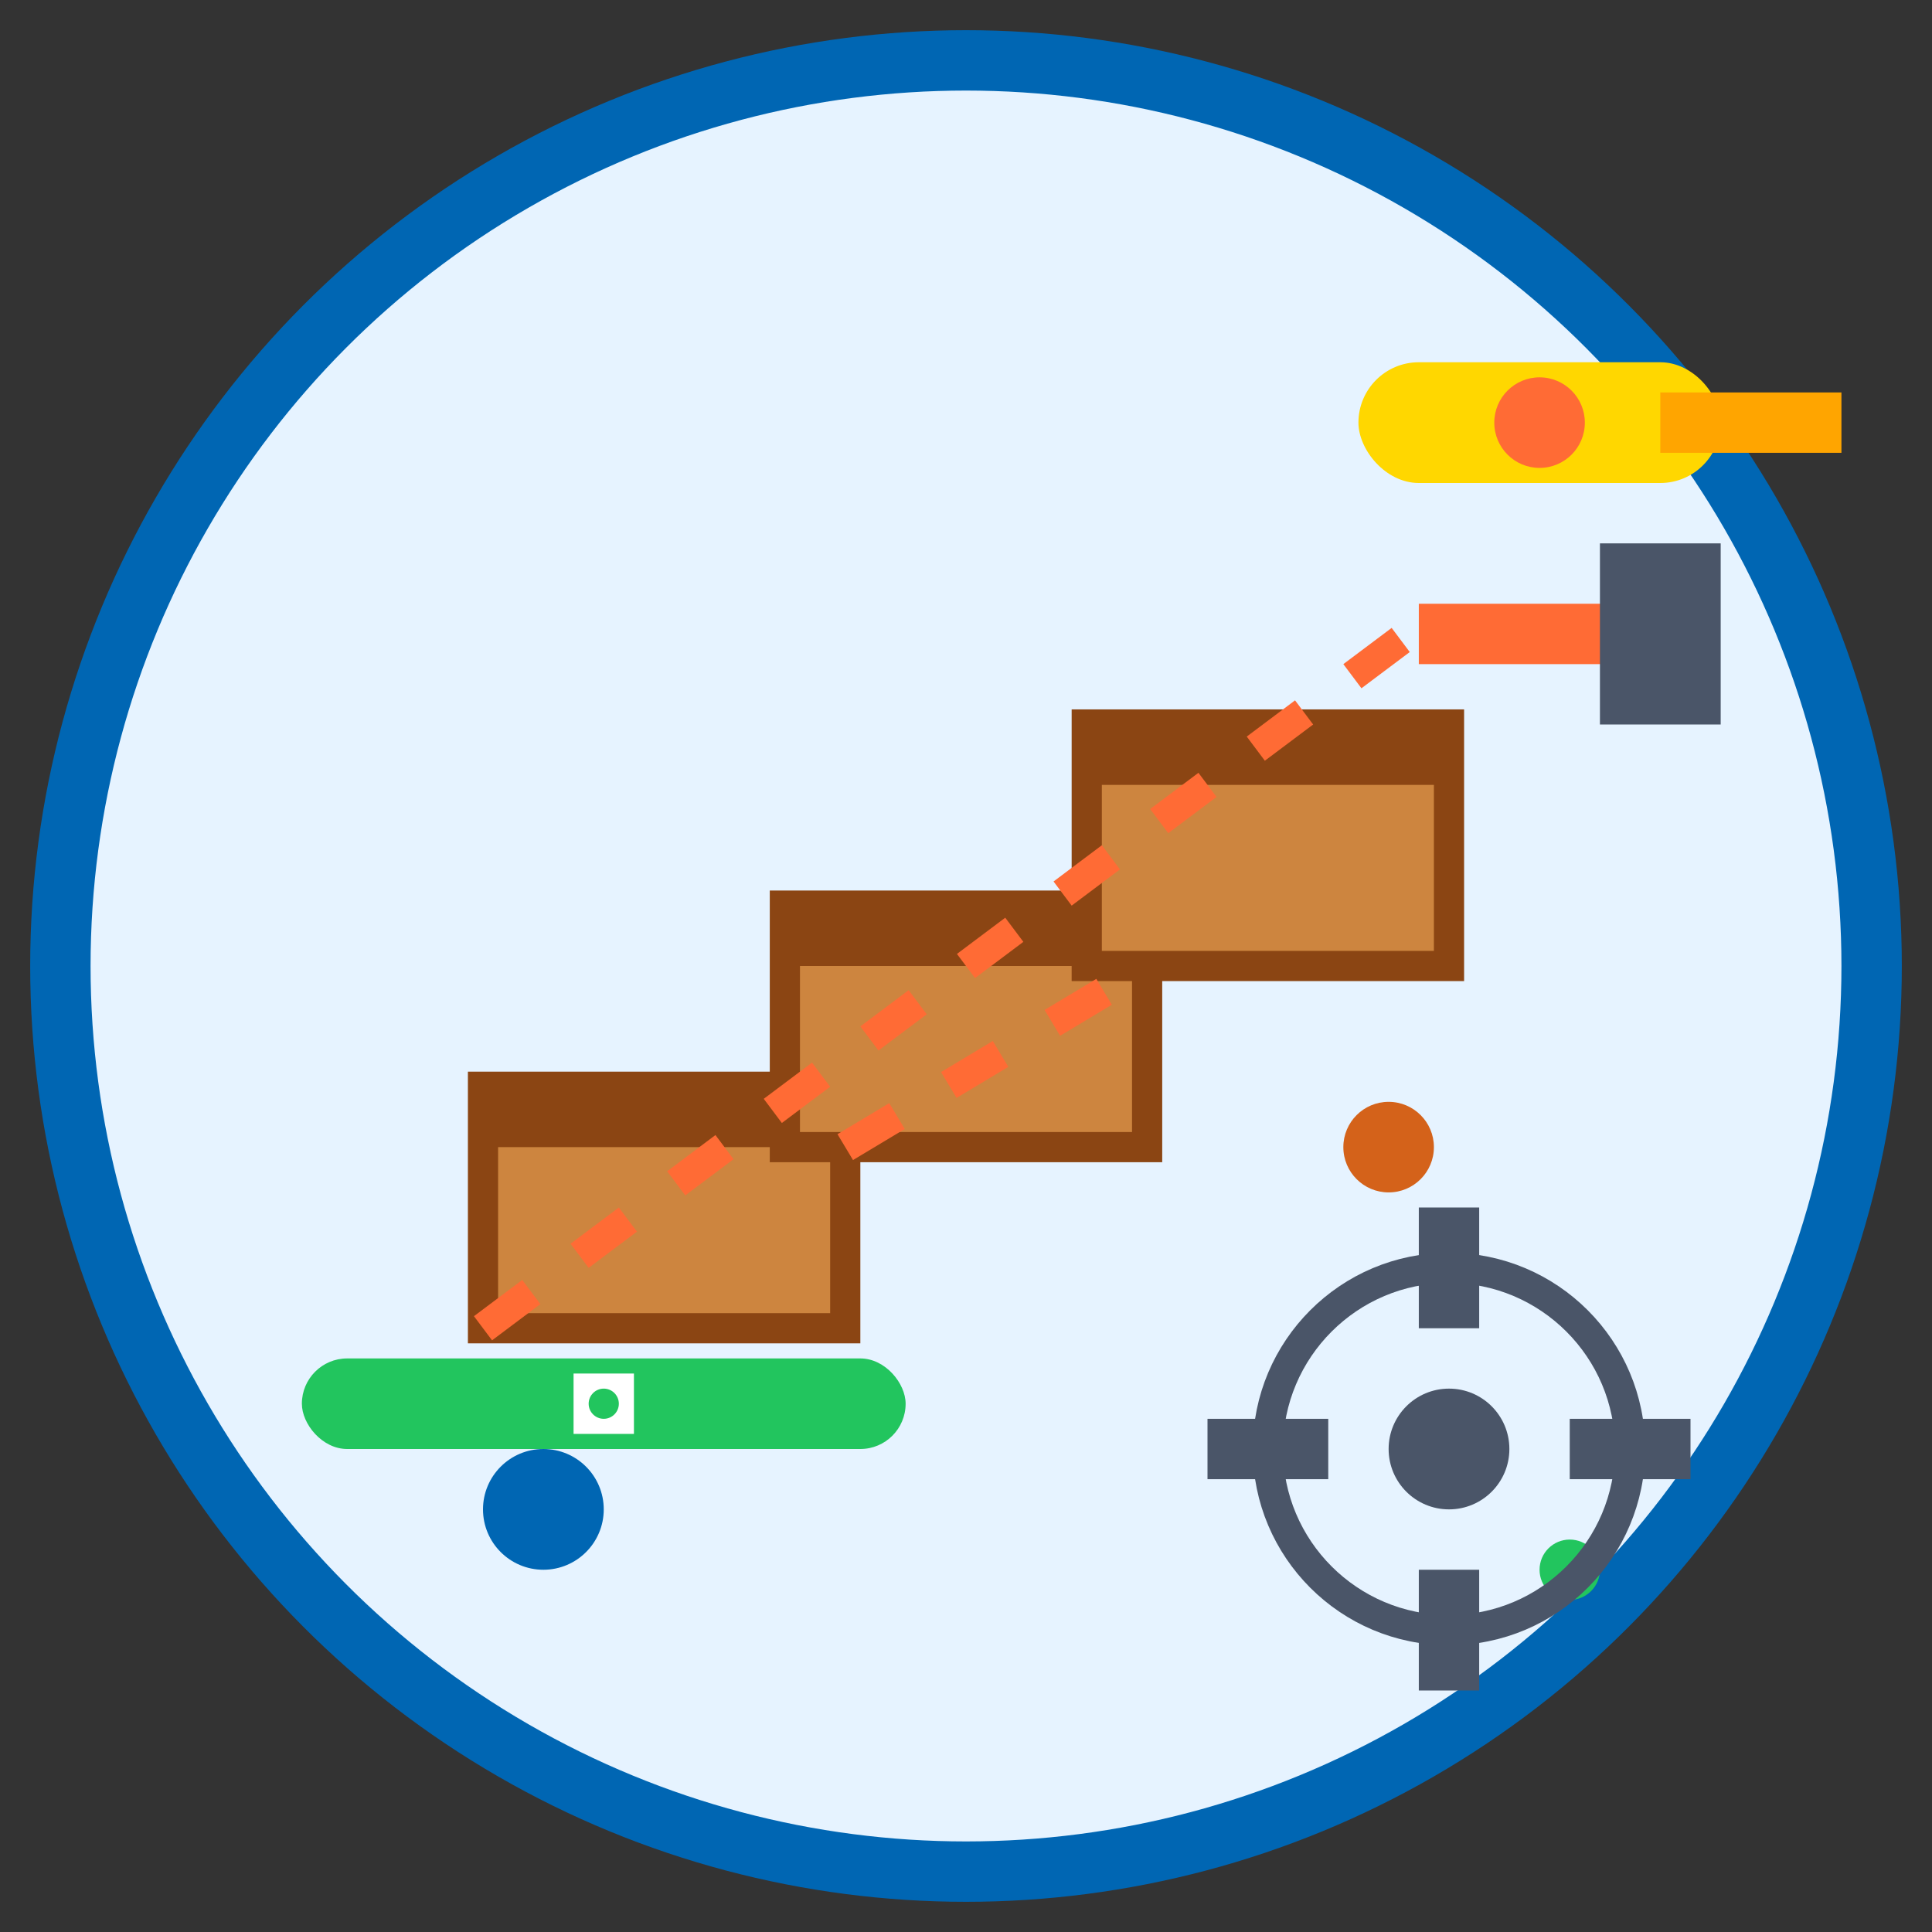 <svg width="64" height="64" viewBox="0 0 64 64" fill="none" xmlns="http://www.w3.org/2000/svg">
  <rect x="0" y="0" width="64" height="64" fill="#333333" stroke="none"/>
  <!-- Background circle -->
  <circle cx="32" cy="32" r="30" fill="#E6F3FF" stroke="#0066B3" stroke-width="2"/>
  
  <!-- Stairs being installed -->
  <g transform="translate(16, 20)">
    <!-- Step 1 -->
    <rect x="0" y="16" width="12" height="8" fill="#CD853F" stroke="#8B4513" stroke-width="1"/>
    <rect x="0" y="16" width="12" height="2" fill="#8B4513"/>
    
    <!-- Step 2 -->
    <rect x="10" y="10" width="12" height="8" fill="#CD853F" stroke="#8B4513" stroke-width="1"/>
    <rect x="10" y="10" width="12" height="2" fill="#8B4513"/>
    
    <!-- Step 3 -->
    <rect x="20" y="4" width="12" height="8" fill="#CD853F" stroke="#8B4513" stroke-width="1"/>
    <rect x="20" y="4" width="12" height="2" fill="#8B4513"/>
    
    <!-- Installation lines (showing alignment) -->
    <line x1="0" y1="24" x2="32" y2="0" stroke="#FF6B35" stroke-width="1" stroke-dasharray="2,2"/>
    <line x1="12" y1="18" x2="22" y2="12" stroke="#FF6B35" stroke-width="1" stroke-dasharray="2,2"/>
  </g>
  
  <!-- Tools -->
  <g transform="translate(45, 12)">
    <!-- Drill -->
    <rect x="0" y="0" width="12" height="4" fill="#FFD700" rx="2"/>
    <rect x="10" y="1" width="6" height="2" fill="#FFA500"/>
    <circle cx="6" cy="2" r="1.5" fill="#FF6B35"/>
    
    <!-- Screwdriver -->
    <rect x="2" y="8" width="8" height="2" fill="#FF6B35"/>
    <rect x="8" y="6" width="4" height="6" fill="#4A5568"/>
  </g>
  
  <!-- Level indicator -->
  <g transform="translate(10, 45)">
    <rect x="0" y="0" width="20" height="3" fill="#22C55E" rx="1.5"/>
    <rect x="9" y="0.5" width="2" height="2" fill="#FFFFFF"/>
    <circle cx="10" cy="1.5" r="0.5" fill="#22C55E"/>
  </g>
  
  <!-- Installation marks -->
  <circle cx="18" cy="50" r="2" fill="#0066B3"/>
  <circle cx="46" cy="38" r="1.5" fill="#D4621A"/>
  <circle cx="52" cy="52" r="1" fill="#22C55E"/>
  
  <!-- Professional gear icon -->
  <g transform="translate(48, 48)">
    <circle cx="0" cy="0" r="6" fill="none" stroke="#4A5568" stroke-width="1"/>
    <circle cx="0" cy="0" r="2" fill="#4A5568"/>
    <rect x="-1" y="-8" width="2" height="4" fill="#4A5568"/>
    <rect x="-1" y="4" width="2" height="4" fill="#4A5568"/>
    <rect x="-8" y="-1" width="4" height="2" fill="#4A5568"/>
    <rect x="4" y="-1" width="4" height="2" fill="#4A5568"/>
  </g>
</svg>
